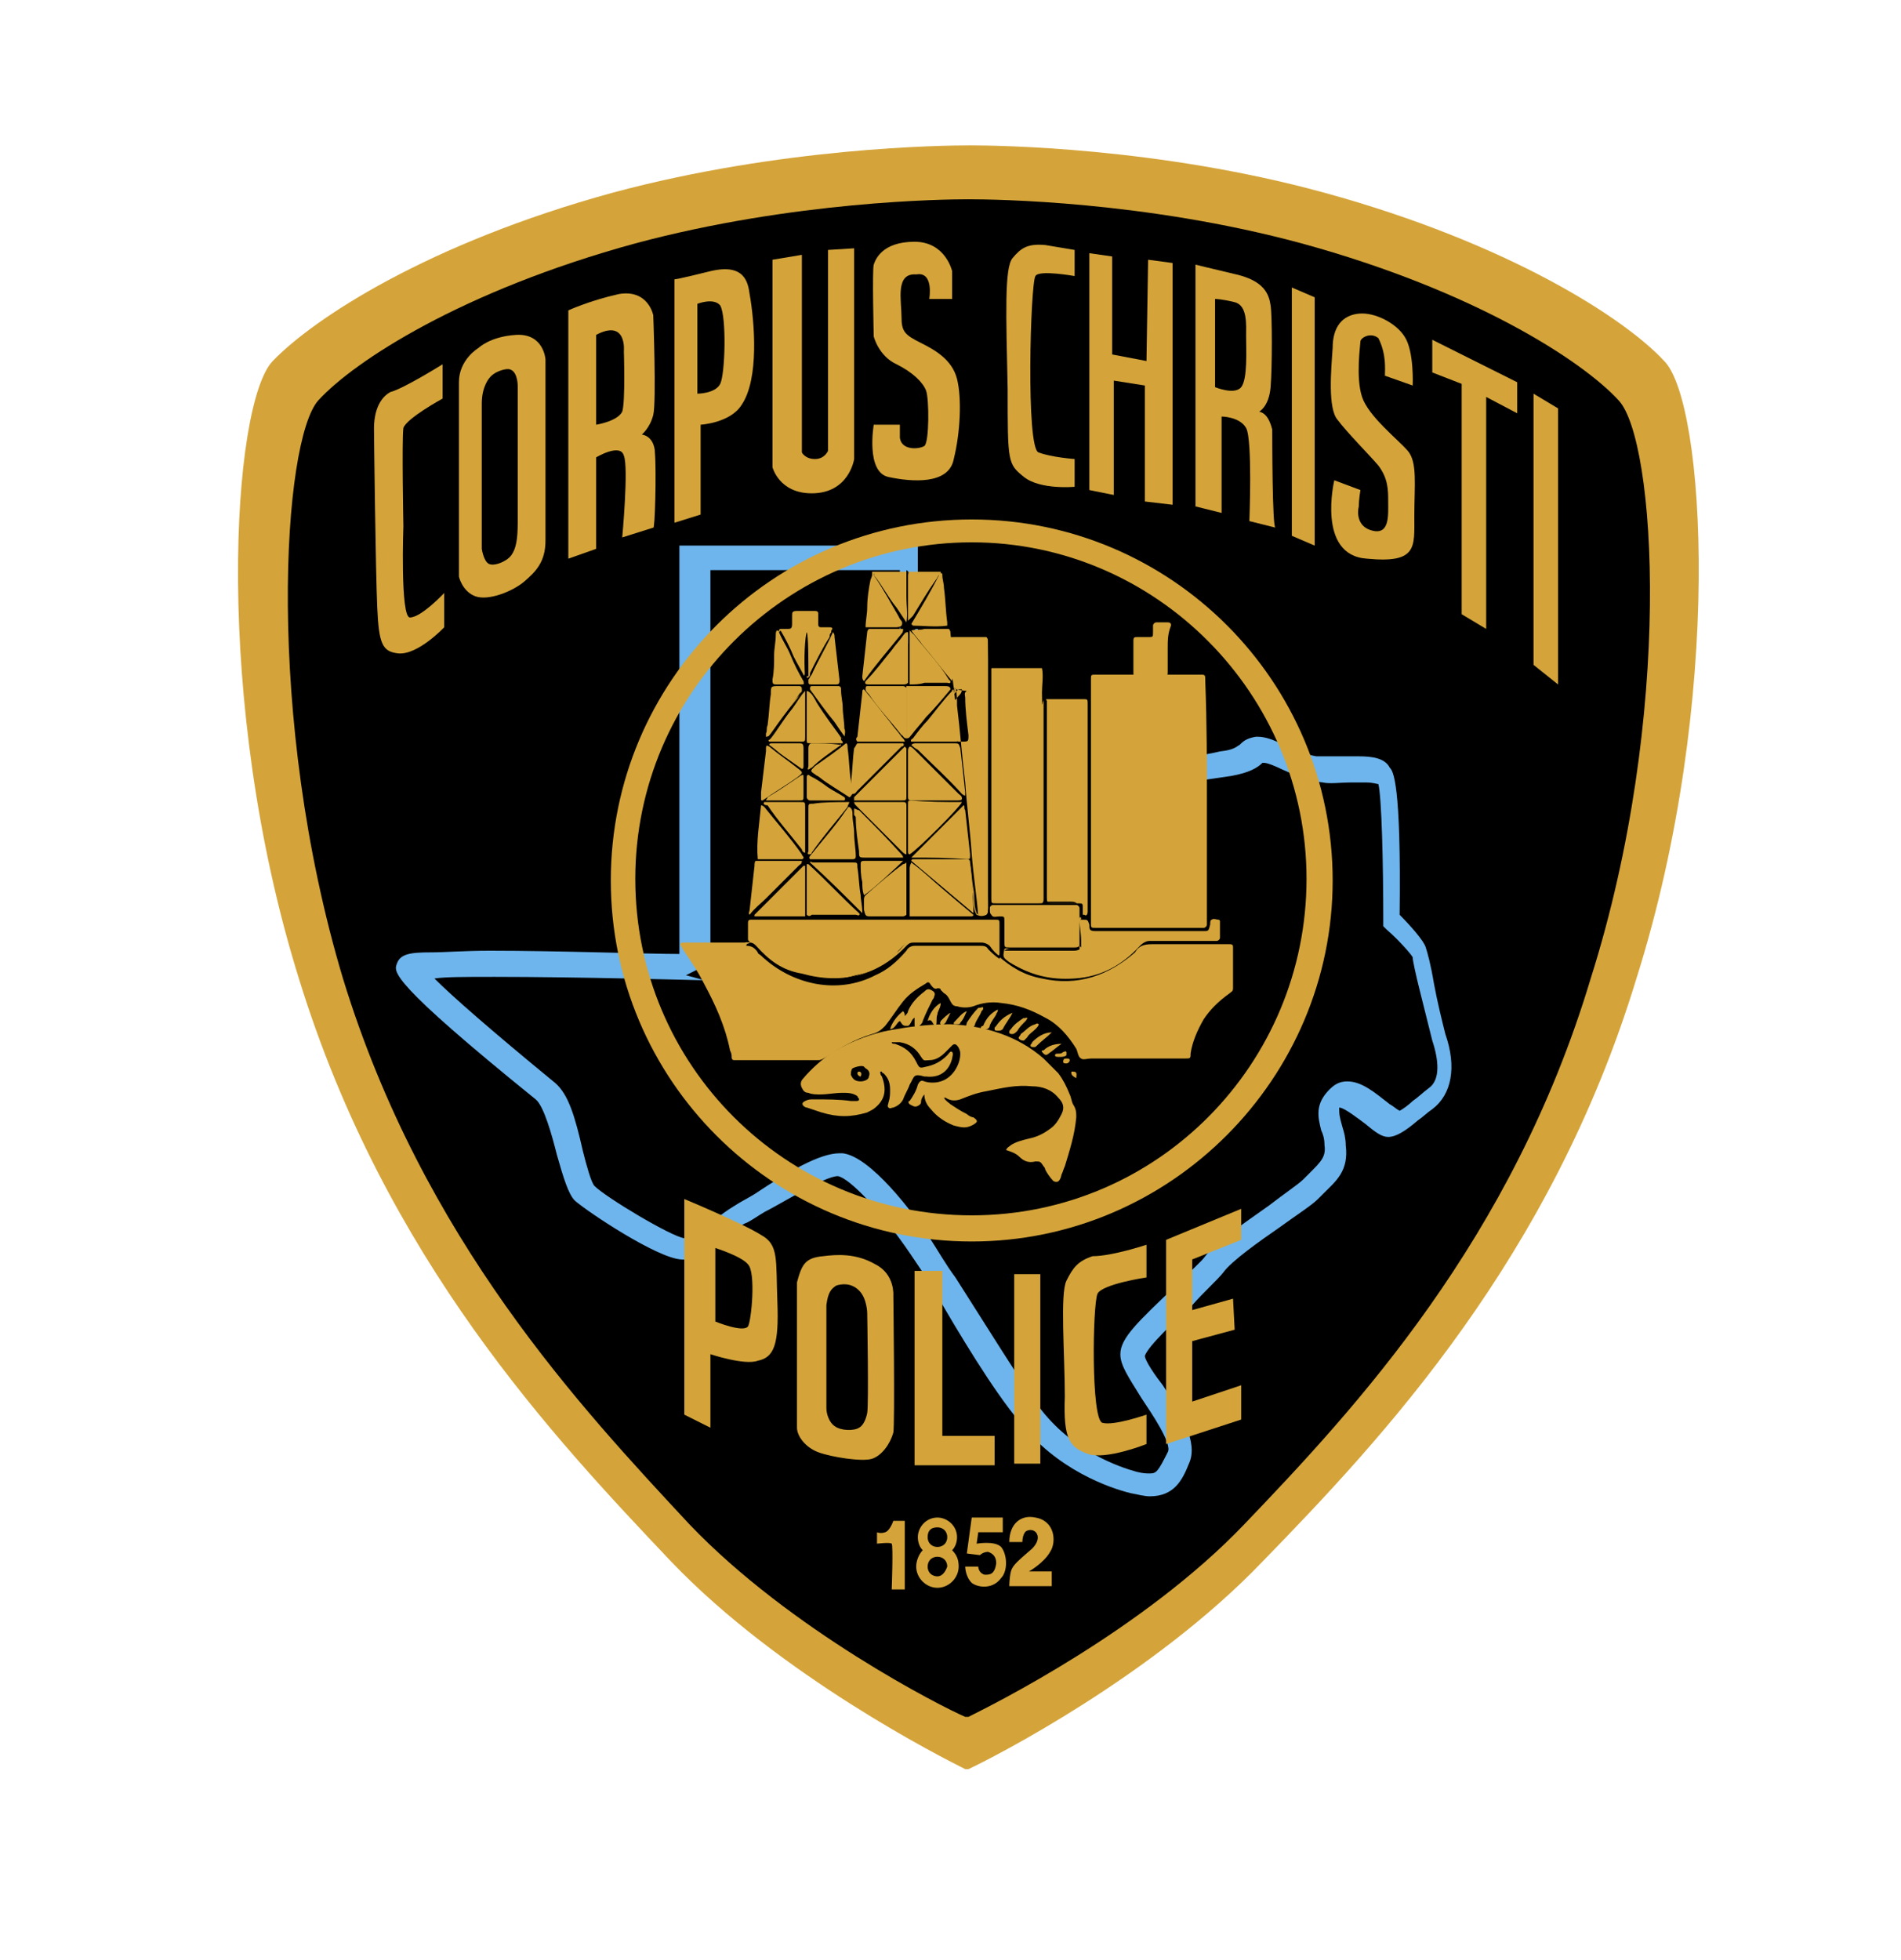 <?xml version="1.0" encoding="utf-8"?>
<!-- Generator: Adobe Illustrator 24.1.1, SVG Export Plug-In . SVG Version: 6.00 Build 0)  -->
<svg version="1.1" id="Layer_1" xmlns="http://www.w3.org/2000/svg" xmlns:xlink="http://www.w3.org/1999/xlink" x="0px" y="0px"
	 viewBox="0 0 116.4 120" height="120" width="116.4" style="enable-background:new 0 0 116.4 120;" xml:space="preserve">
<style type="text/css">
	.st0{fill:#D4A43A;}
	.st1{fill:#6EB5ED;}
	.st2{fill:#211E24;}
</style>
<g>
	<path class="st0" d="M101.9,22.1c-2.4-2.6-9.5-7.2-20.8-10.3C70.9,9,61,8.9,59.4,8.9S47.9,9,37.5,11.8
		c-11.3,3.1-18.3,7.7-20.8,10.3s-3.7,20.8,1.6,37.8C23.6,77.1,33.9,88,41.1,95.6c6.7,7,16.6,12,18,12.7h0.1h0.1
		c1.5-0.7,11.3-5.7,18-12.7C84.7,88,95,77,100.2,59.9C105.6,42.8,104.4,24.6,101.9,22.1z"/>
	<path d="M99.1,24.5c-2.2-2.4-8.8-6.7-19.4-9.6c-9.6-2.6-18.8-2.7-20.4-2.7c-1.5,0-10.7,0.1-20.4,2.7c-10.6,2.9-17.2,7.2-19.4,9.6
		S16.2,43.9,21,59.9c4.9,16,14.6,26.3,21.2,33.4c6.2,6.5,15.5,11.2,16.9,11.8h0.1h0.1c1.4-0.7,10.7-5.3,16.9-11.8
		c6.8-7.1,16.4-17.4,21.2-33.4C102.5,43.8,101.4,26.9,99.1,24.5z"/>
	<path class="st1" d="M70.4,91.6c-0.3,0-0.7-0.1-1.2-0.2C68,91.1,64.7,90,62.4,87c-1.6-1.9-3.7-5.4-5.2-8c-0.6-1-1.1-1.7-1.5-2.3
		C54,74.2,52,72.1,51.3,72l0,0c-0.8,0-3.3,1.6-4.5,2.2c-0.5,0.3-0.9,0.6-1.2,0.7c-0.4,0.2-0.8,0.6-1.2,0.9c-0.9,0.7-1.7,1.4-2.7,1.3
		c-1.5-0.1-5.7-2.9-6.5-3.6c-0.4-0.4-0.7-1.4-1.1-2.8c-0.3-1.2-0.8-3-1.3-3.4c-8.9-7.2-8.7-7.8-8.5-8.3c0.2-0.6,0.8-0.7,2.1-0.7
		c0.9,0,2-0.1,3.6-0.1c4.2,0,9.7,0.2,11.6,0.2V33.4h14.6v12.7c0.8,0.2,2.4,0.6,4.7,0.5c0.7,0,1.3-0.1,1.9-0.1
		c1.7-0.1,3.4-0.1,4.9-0.1c0.7,0,1.3,0,1.8,0c0.6,0,1,0,1.5,0c1.5,0,2.4-0.1,3.7-0.4c0.9-0.1,1-0.3,1.2-0.4c0.2-0.2,0.4-0.4,1-0.5
		h0.1c0.5,0,1,0.2,1.6,0.5c0.7,0.3,1.4,0.6,2,0.7c0.4,0,1,0,1.6,0c0.4,0,0.7,0,1,0c0.8,0,1.6,0.1,1.9,0.7c0.2,0.2,0.7,0.9,0.6,9
		c0.6,0.6,1.5,1.6,1.6,2c0.1,0.3,0.3,1,0.5,2.2c0.2,1.1,0.5,2.3,0.7,3.1c0.7,2,0.4,3.7-0.8,4.6c-0.3,0.2-0.6,0.5-0.9,0.7
		c-0.7,0.6-1.3,1-1.8,1c-0.4,0-0.8-0.3-1.4-0.8c-0.4-0.3-1.3-1-1.6-1C82,68.2,82,68.3,82.2,69c0.1,0.3,0.2,0.7,0.2,1.1
		c0.2,1.6-0.6,2.2-1.4,3c-0.1,0.1-0.2,0.2-0.3,0.3c-0.4,0.4-1.2,0.9-2.3,1.7c-1.3,0.9-3,2.1-3.5,2.8c-0.4,0.5-1.2,1.2-1.9,2
		c-1,0.9-2.7,2.5-2.9,3.1c0,0.3,0.7,1.3,1.1,1.8c1.1,1.7,2.2,3.5,1.6,4.8C72.4,90.6,71.9,91.6,70.4,91.6z M51.4,70.6
		c0.1,0,0.1,0,0.2,0c1.7,0.2,4.3,3.6,5.4,5.3c0.4,0.6,0.9,1.5,1.5,2.3c1.6,2.5,3.7,5.9,5.1,7.9c2,2.7,4.9,3.7,6,4
		c0.4,0.1,0.6,0.1,0.8,0.1c0.4,0,0.5-0.1,1.1-1.3c0.3-0.5-1-2.4-1.6-3.3c-0.8-1.3-1.3-2-1.3-2.7c0-1,1.1-2,3.4-4.2
		c0.8-0.8,1.6-1.5,1.8-1.8c0.6-0.8,2.2-1.9,3.9-3.1c0.9-0.7,1.8-1.3,2.1-1.6c0.1-0.1,0.2-0.2,0.4-0.4c0.7-0.7,1-1,0.9-1.7
		c0-0.4-0.1-0.7-0.2-0.9c-0.2-0.8-0.4-1.6,0.5-2.5c0.3-0.3,0.6-0.5,1.1-0.5c0.9,0,1.7,0.7,2.6,1.4c0.2,0.1,0.4,0.3,0.6,0.4
		c0.2-0.1,0.6-0.4,0.8-0.6c0.3-0.2,0.6-0.5,1-0.8c0.7-0.5,0.6-1.7,0.2-2.9c-0.2-0.8-0.5-2-0.8-3.2c-0.2-0.8-0.4-1.7-0.4-1.9
		c-0.1-0.2-0.9-1.1-1.6-1.7l-0.2-0.2v-0.3c0-3.6-0.1-7.6-0.3-8.4c-0.1,0-0.3-0.1-0.8-0.1c-0.3,0-0.6,0-0.9,0c-0.6,0-1.3,0.1-1.7,0
		c-1-0.1-1.8-0.5-2.5-0.8c-0.4-0.2-0.9-0.4-1.1-0.4l0,0c0,0,0,0-0.1,0c-0.3,0.3-0.8,0.6-1.9,0.8c-1.4,0.2-2.4,0.4-4,0.4
		c-0.5,0-1,0-1.6,0c-0.6,0-1.2,0-1.7,0c-1.5,0-3.1,0.1-4.8,0.1c-0.7,0-1.3,0.1-1.9,0.1c-3.4,0.1-5.6-0.7-5.7-0.8l-0.6,0V34.9H43.5
		V60h-0.8c-0.1,0-7.3-0.2-12.4-0.2c-1.9,0-3,0-3.7,0.1c1.1,1.1,3.5,3.2,7.4,6.4c0.8,0.7,1.2,2,1.7,4.2c0.2,0.8,0.5,1.9,0.7,2.1
		c0.7,0.7,4.7,3.1,5.5,3.2c0.5,0,1.1-0.5,1.7-1c0.5-0.4,0.9-0.7,1.4-1c0.3-0.2,0.7-0.4,1.2-0.7C48.3,71.7,50.2,70.6,51.4,70.6z"/>
	<rect x="53.4" y="39.4" width="4.6" height="8"/>
	<g>
		<path class="st0" d="M27.1,22.3v2.1c0,0-2.2,1.2-2.4,1.8c-0.1,0.7,0,6,0,6s-0.2,5.6,0.4,5.6c0.7,0,2.1-1.5,2.1-1.5v2.1
			c0,0-1.6,1.7-2.8,1.6c-1-0.1-1.2-0.6-1.3-2.8c-0.1-2.2-0.2-10.5-0.2-11c0-0.5,0.1-1.7,1-2.2C24.7,23.8,27.1,22.3,27.1,22.3z"/>
		<path class="st0" d="M31.6,20.5c-1.6,0.1-2.3,0.8-2.3,0.8s-1.2,0.7-1.2,2.1s0,11.9,0,11.9s0.2,0.9,1,1.2c0.8,0.3,2.3-0.3,3-0.9
			c0.7-0.6,1.3-1.2,1.3-2.5c0-1.4,0-11.1,0-11.1S33.3,20.4,31.6,20.5z M31.7,32c0,1-0.1,1.6-0.4,2c-0.3,0.4-1.1,0.7-1.4,0.5
			c-0.3-0.2-0.4-0.9-0.4-0.9s0-7.9,0-8.9c0-1.1,0.5-1.6,0.5-1.6s0.3-0.4,1-0.5s0.7,1,0.7,1S31.7,31,31.7,32z"/>
		<path class="st0" d="M40.1,27.7c0-0.4-0.2-1-0.8-1.1c0,0,0.5-0.4,0.7-1.2c0.2-0.8,0-6.1,0-6.1s-0.3-1.6-2.1-1.3
			c-1.8,0.4-3.1,1-3.1,1v15.2l1.7-0.6v-5.6c0,0,1.5-0.9,1.7-0.1c0.3,0.7-0.1,5-0.1,5l1.9-0.6C40.1,32.5,40.2,28.9,40.1,27.7z
			 M38.1,25.2c-0.3,0.6-1.6,0.8-1.6,0.8v-5.5c1.9-1,1.7,1,1.7,1S38.3,24.6,38.1,25.2z"/>
		<path class="st0" d="M45.9,18c-0.1-0.7-0.3-1.9-2.4-1.4c-2,0.5-2.2,0.5-2.2,0.5v14.9l1.6-0.5V26c0,0,1.8-0.1,2.5-1.2
			C46.5,23.2,46.2,19.7,45.9,18z M44.1,23.5c-0.3,0.6-1.4,0.6-1.4,0.6v-5.5c0,0,1-0.4,1.4,0.1C44.5,19.4,44.4,22.9,44.1,23.5z"/>
		<path class="st0" d="M47.3,15.9v12.7c0,0,0.4,1.6,2.4,1.6c2.3,0,2.6-2.1,2.6-2.1V15.2l-1.6,0.1v12.3c0,0-0.2,0.5-0.8,0.5
			c-0.6,0-0.8-0.4-0.8-0.4V15.6L47.3,15.9z"/>
		<path class="st0" d="M56.9,18.3h1.4v-1.7c0,0-0.4-1.8-2.3-1.8c-2,0-2.4,1.1-2.5,1.4c-0.1,0.3,0,4.4,0,4.4s0.3,1.2,1.4,1.7
			c1,0.5,1.6,1.1,1.8,1.6s0.2,3.2-0.1,3.4c-0.3,0.2-1.4,0.3-1.5-0.5c0-0.8,0-0.8,0-0.8h-1.6c0,0-0.5,2.9,0.9,3.2
			c1.4,0.3,3.7,0.5,4-1.1c0.4-1.6,0.5-3.7,0.2-4.9s-1.4-1.8-2.2-2.2c-1-0.5-1.2-0.7-1.2-1.6c0-1-0.4-2.7,0.9-2.6
			C57.2,16.6,56.9,18.3,56.9,18.3z"/>
		<path class="st0" d="M65.8,15.3v1.6c0,0-2.2-0.4-2.4,0c-0.3,0.4-0.6,10.6,0.2,10.8c0.8,0.3,2.2,0.4,2.2,0.4v1.7
			c0,0-2.1,0.2-3.1-0.6c-1-0.8-1-0.9-1-5.4c-0.1-4.6-0.2-7.4,0.3-8c0.5-0.6,0.9-0.9,2-0.8C65.2,15.2,65.8,15.3,65.8,15.3z"/>
		<polygon class="st0" points="66.7,15.5 66.7,30 68.2,30.3 68.2,23.3 70.1,23.6 70.1,30.7 71.8,30.9 71.8,16.1 70.3,15.9 
			70.2,22.1 68.1,21.7 68.1,15.7 		"/>
		<path class="st0" d="M77.9,26.3c-0.1-0.4-0.3-1-0.8-1.1c0,0,0.6-0.3,0.7-1.5c0.1-1.2,0.1-4.4,0-5c-0.1-0.7-0.4-1.5-2.1-1.9
			c-1.7-0.4-2.5-0.6-2.5-0.6v14.8l1.6,0.4v-5.9c0,0,1.1,0,1.5,0.7s0.2,5.7,0.2,5.7l1.6,0.4C77.9,32.4,77.9,26.7,77.9,26.3z M76,23.7
			c-0.4,0.5-1.6,0-1.6,0v-5.4c0,0,0.4,0,1.2,0.2c0.8,0.2,0.7,1.4,0.7,2.1C76.3,21.4,76.4,23.2,76,23.7z"/>
		<polygon class="st0" points="79.1,17.6 79.1,32.8 80.5,33.4 80.5,18.2 		"/>
		<path class="st0" d="M84.8,23l1.7,0.6c0,0,0.1-2.1-0.5-3c-0.5-0.8-1.8-1.5-2.8-1.4s-1.6,0.8-1.6,2.1c-0.1,1.4-0.3,3.7,0.3,4.4
			c0.6,0.8,1.9,2.1,2.5,2.8C85,29.3,85,30,85,30.7c0,0.8,0.1,2-0.9,1.8s-1-1.1-0.9-1.5c0-0.4,0.1-1,0.1-1l-1.6-0.6
			c0,0-1.1,4.6,2,4.8c3.1,0.3,2.9-0.7,2.9-2.6s0.2-3.3-0.4-4s-2.4-2.1-2.8-3.3c-0.4-1.2-0.1-3.2-0.1-3.4s0.6-0.6,1.1-0.2
			C84.9,21.7,84.8,22.6,84.8,23z"/>
		<polygon class="st0" points="87.7,20.8 87.7,22.8 89.5,23.5 89.5,37.6 91,38.5 91,24.3 92.9,25.3 92.9,23.4 		"/>
		<polygon class="st0" points="93.9,24.1 93.9,40.7 95.4,41.9 95.4,25 		"/>
		<path class="st0" d="M47.6,79.7c-0.1-2.6,0.1-3.5-1-4.1c-1.1-0.7-4.7-2.2-4.7-2.2v13.2l1.6,0.8v-4.5c0,0,2.1,0.7,2.9,0.4
			C47.4,83.1,47.7,82.3,47.6,79.7z M45.8,81.2c-0.3,0.4-2-0.3-2-0.3v-4.5c0,0,1.6,0.5,2,1C46.3,77.9,46,80.9,45.8,81.2z"/>
		<path class="st0" d="M54.7,79.3c0,0,0.1-1.3-1.1-1.9c-1.2-0.7-2.4-0.6-3.2-0.5c-1.1,0.1-1.3,0.5-1.6,1.6c0,0,0,7.4,0,8.9
			c0,0.5,0.5,1.2,1.3,1.5c0.8,0.3,2.7,0.6,3.3,0.4c0.6-0.2,1.1-0.9,1.3-1.6C54.8,87.1,54.7,79.3,54.7,79.3z M53.1,86.5
			c-0.1,0.5-0.3,0.8-0.5,0.9c-0.3,0.2-1.1,0.2-1.5-0.1c-0.3-0.2-0.5-0.7-0.5-1.1c0-1.2,0-6.3,0-6.3c0.1-0.8,0.3-1,0.6-1.2
			c0.3-0.1,0.9-0.2,1.4,0.3s0.5,1.4,0.5,1.4S53.2,86,53.1,86.5z"/>
		<polygon class="st0" points="56,77.8 56,89.7 60.9,89.7 60.9,87.9 57.7,87.9 57.7,77.8 		"/>
		<rect x="62.1" y="78" class="st0" width="1.6" height="11.6"/>
		<path class="st0" d="M70.2,76.2v2c0,0-2.7,0.4-3,1c-0.3,0.7-0.4,7.7,0.3,7.9c0.7,0.2,2.7-0.5,2.7-0.5v1.8c0,0-2.5,1-3.6,0.6
			c-1.1-0.4-1.5-0.9-1.4-3.5c0-2.6-0.3-6.3,0.1-7.1c0.4-0.8,0.7-1.2,1.6-1.5C68.1,76.9,70.2,76.2,70.2,76.2z"/>
		<polygon class="st0" points="71.4,75.9 71.4,88.4 76,86.9 76,84.8 73,85.8 73,82.1 75.6,81.4 75.5,79.5 73,80.2 73,77.1 76,75.9 
			76,74 		"/>
		<path class="st0" d="M54.7,93.1c0,0-0.2,0.6-0.5,0.7c-0.3,0.1-0.5,0-0.5,0v0.7c0,0,0.8-0.1,0.9,0s0,2.8,0,2.8h0.8v-4.2
			C55.4,93.1,54.7,93.1,54.7,93.1z"/>
		<path class="st0" d="M58.3,94.9c0.2-0.2,0.3-0.5,0.3-0.8c0-0.7-0.6-1.2-1.2-1.2c-0.7,0-1.2,0.6-1.2,1.2c0,0.3,0.1,0.6,0.3,0.8
			c-0.2,0.2-0.4,0.6-0.4,1c0,0.7,0.6,1.3,1.3,1.3s1.3-0.6,1.3-1.3C58.7,95.5,58.6,95.2,58.3,94.9z M57.4,96.5
			c-0.3,0-0.6-0.2-0.6-0.6c0-0.3,0.2-0.6,0.6-0.6c0.3,0,0.6,0.2,0.6,0.6C57.9,96.2,57.7,96.5,57.4,96.5z M57.4,94.7
			c-0.3,0-0.6-0.2-0.6-0.6c0-0.4,0.2-0.6,0.6-0.6c0.3,0,0.6,0.2,0.6,0.6C58,94.5,57.7,94.7,57.4,94.7z"/>
		<path class="st0" d="M61.4,93.1v0.7h-1.5l-0.1,0.7c0,0,1.1-0.2,1.5,0.2c0.4,0.5,0.4,1.5,0,1.9c-0.5,0.7-1.4,0.6-1.8,0.3
			c-0.4-0.4-0.4-1-0.4-1h0.8c0,0,0,0.4,0.4,0.5c0.3,0,0.6,0,0.7-0.7c0-0.4-0.2-0.6-0.5-0.7c-0.3,0-0.5,0.2-0.5,0.2l-0.8-0.1l0.3-2.2
			h1.9V93.1z"/>
		<path class="st0" d="M61.8,94.4h0.8c0,0,0-0.6,0.3-0.7c0.5-0.2,1,0.4,0.3,1.1c-0.8,0.7-1.2,1-1.3,1.4c-0.1,0.4-0.1,0.9-0.1,0.9
			h2.6v-0.9H63c0,0,0.9-0.5,1.3-1.2c0.4-0.6,0.3-1.9-0.9-2.1C62.5,92.7,61.8,93.3,61.8,94.4z"/>
	</g>
	<rect x="56.7" y="45.7" width="17" height="3.1"/>
	<polygon points="43.6,59.4 43.1,60 42,59.7 42.8,59.3 	"/>
	<path class="st0" d="M59.5,76c-12.2,0-22.1-9.9-22.1-22.1s9.9-22.1,22.1-22.1s22.1,9.9,22.1,22.1C81.6,66,71.7,76,59.5,76z
		 M59.5,33.2c-11.3,0-20.6,9.2-20.6,20.6s9.2,20.6,20.6,20.6S80,65.1,80,53.8C80,42.5,70.8,33.2,59.5,33.2z"/>
	<g>
		<rect x="53.4" y="35" class="st0" width="4.2" height="3.2"/>
		<path d="M53.5,35.2C53.5,35.1,53.6,35.1,53.5,35.2c0.5,0.6,0.9,1.4,1.4,2c0.2,0.3,0.4,0.6,0.6,0.9c0.1-0.5,0-1,0-1.6
			c0-0.5,0-1,0-1.6c0.2,0.1,0.1,0.2,0.1,0.3c0,0.8,0,1.6,0,2.4c0,0.1,0,0.2,0,0.4c0.1-0.1,0.2-0.2,0.3-0.3c0.5-0.8,0.9-1.5,1.4-2.2
			c0.1-0.1,0.1-0.2,0.2-0.3c0,0,0,0,0.1,0.1c0.1,0.2-0.1,0.3-0.1,0.4c-0.5,0.8-0.9,1.6-1.4,2.2c-0.2,0.3-0.2,0.3,0.2,0.3
			c0.5,0,1,0,1.4,0c0.1,0,0.3,0,0.4,0.1c0,0,0,0.1-0.1,0.1c-0.1,0.1-0.3,0.1-0.4,0.1c-0.5,0-0.9,0-1.4,0c-0.1,0-0.2,0-0.2,0.1
			c0,0.1,0.1,0.1,0.1,0.2c0.7,0.9,1.4,1.7,2,2.5c0.1,0.1,0.2,0.2,0.2,0.3l-0.1,0.1c-0.2,0-0.2-0.1-0.3-0.3c-0.7-0.9-1.4-1.7-2-2.6
			c-0.1,0.1,0,0.2,0,0.3c0,0.8,0,1.6,0,2.3c0,0.1,0,0.3-0.1,0.4c0,0-0.1,0-0.1-0.1c-0.1-0.1-0.1-0.3-0.1-0.4c0-0.7,0-1.5,0-2.1
			c0-0.1,0-0.2,0-0.4c-0.5,0.6-0.9,1.2-1.4,1.6c-0.3,0.3-0.5,0.7-0.8,1c-0.1,0.1-0.1,0.3-0.3,0.2c0,0-0.1,0-0.1-0.1
			c0-0.2,0.1-0.3,0.2-0.4c0.7-0.8,1.3-1.6,1.8-2.4c0.1-0.1,0.2-0.2,0.1-0.3c-0.1,0-0.3,0-0.4,0c-0.4,0-0.9,0-1.3,0
			c-0.1,0-0.3,0-0.4-0.1v-0.1c0.1-0.1,0.3-0.1,0.4-0.1c0.5,0,0.9,0,1.4,0c0.4,0,0.4,0,0.2-0.4c-0.5-0.8-0.9-1.6-1.4-2.3
			C53.6,35.5,53.5,35.3,53.5,35.2z"/>
		<path class="st0" d="M61.1,58.5c0.8,0.7,1.6,1.2,2.7,1.4c2.2,0.5,4.1-0.2,5.7-1.6c0.3-0.5,0.7-0.5,1.2-0.5c1.5,0,2.9,0,4.4,0
			c0.1,0,0.1,0,0.2,0c0.2,0,0.2,0.1,0.2,0.2c0,0.9,0,1.6,0,2.5c0,0.2-0.1,0.2-0.2,0.3c-0.7,0.5-1.2,1-1.6,1.6
			c-0.4,0.7-0.7,1.4-0.8,2.1c0,0.3,0,0.3-0.4,0.3c-1.9,0-3.9,0-5.7,0c-0.2,0-0.5,0.1-0.6,0c-0.2-0.1-0.2-0.4-0.3-0.6
			c-0.5-0.8-1.1-1.5-1.9-1.9c-0.9-0.5-1.7-0.8-2.7-0.9c-0.6-0.1-1.2,0-1.7,0.2c-0.3,0.1-0.7,0.1-1,0c-0.2,0-0.3-0.1-0.4-0.3
			s-0.2-0.4-0.4-0.5c-0.1-0.1-0.1-0.1-0.2-0.2c0-0.1-0.1-0.1-0.2-0.1c-0.2,0.1-0.3-0.1-0.4-0.2c-0.1-0.2-0.2-0.2-0.3-0.1
			c-0.5,0.3-1,0.6-1.4,1.1c-0.4,0.5-0.7,1-1.1,1.5c-0.2,0.2-0.4,0.4-0.8,0.5c-1,0.3-1.9,0.8-2.8,1.4c-0.2,0.1-0.3,0.2-0.5,0.2
			c-1.6,0-3.2,0-4.8,0c-0.1,0-0.2,0-0.3,0s-0.2,0-0.2-0.2c0-0.1,0-0.2-0.1-0.4c-0.3-1.5-0.9-2.8-1.6-4.1c-0.4-0.8-0.9-1.5-1.3-2.1
			c0-0.1-0.1-0.1-0.1-0.2c-0.1-0.1,0-0.2,0.1-0.2c0.1,0,0.2,0,0.3,0c1.2,0,2.3,0,3.5,0c0.4-0.1,0.7,0.2,0.9,0.5c1,1,2.2,1.6,3.6,1.7
			c1.8,0.2,3.4-0.3,4.8-1.6c0.2-0.1,0.3-0.3,0.5-0.5c0.2-0.2,0.4-0.4,0.7-0.4c1.3,0,2.5,0,3.8,0c0.3,0,0.5,0.1,0.7,0.3
			C60.7,58.2,61,58.3,61.1,58.5z"/>
		<path class="st0" d="M73.9,49.1c0,2.4,0,4.9,0,7.3c0,0.1,0,0.1,0,0.2s-0.1,0.2-0.2,0.2s-0.1,0-0.2,0c-2.1,0-4.3,0-6.3,0h-0.1
			c-0.3,0-0.3,0-0.3-0.3c0-0.3,0-0.6,0-0.9c0-4.2,0-8.2,0-12.4c0-0.5,0-1.1,0-1.6c0-0.3,0-0.3,0.3-0.3c2.1,0,4.3,0,6.4,0
			c0.3,0,0.3,0,0.3,0.4C73.9,44.3,73.9,46.7,73.9,49.1L73.9,49.1z"/>
		<path class="st0" d="M57.8,67.2c0.1,0.2,0.3,0.3,0.4,0.4c0.3,0.2,0.6,0.4,1,0.6c0.1,0.1,0.3,0.2,0.4,0.2c0.3,0.2,0.3,0.3-0.1,0.5
			c-0.4,0.2-0.7,0.1-1.1,0c-0.5-0.2-1-0.5-1.4-1c-0.2-0.2-0.4-0.5-0.4-0.9c-0.1,0.1-0.2,0.3-0.2,0.4s0,0.2-0.2,0.3s-0.3,0-0.5-0.1
			c-0.1-0.1-0.1-0.2,0-0.2c0.2-0.3,0.4-0.6,0.5-1c0.1-0.2,0.2-0.3,0.4-0.2c0.3,0.1,0.7,0.1,1,0c0.7-0.2,1.2-1,1.2-1.7
			c0-0.2-0.1-0.4-0.2-0.5c-0.1-0.1-0.2-0.1-0.3,0c-0.1,0.1-0.3,0.3-0.4,0.4c-0.3,0.3-0.6,0.5-1,0.5c-0.3,0-0.3,0.1-0.5-0.2
			c-0.3-0.5-0.7-0.8-1.3-0.9c-0.2,0-0.3,0-0.5,0c0,0.1,0.1,0.1,0.2,0.1c0.6,0.2,1,0.5,1.3,1.1c0.2,0.4,0.2,0.4,0.6,0.3
			c0.5-0.1,0.9-0.3,1.3-0.7c0.1-0.1,0.2-0.3,0.3-0.2c0.1,0.1,0,0.3,0,0.4c-0.2,0.8-0.8,1.2-1.6,1.1c0,0,0,0-0.1,0
			c-0.7-0.2-0.6,0-0.9,0.5c-0.1,0.3-0.3,0.6-0.4,0.9c-0.1,0.2-0.3,0.4-0.6,0.5c-0.1,0-0.2,0.1-0.3,0c-0.1-0.1,0-0.2,0-0.3
			c0.1-0.3,0.1-0.5,0.1-0.8c0-0.4-0.1-0.7-0.4-1c0,0-0.1,0-0.1-0.1c0,0,0,0-0.1,0c0,0.1,0,0.2,0.1,0.3c0.3,0.8,0.2,1.4-0.4,1.9
			c-0.1,0.1-0.3,0.2-0.5,0.3c-1,0.3-1.8,0.3-2.8,0c-0.3-0.1-0.6-0.2-0.9-0.3c-0.1,0-0.2-0.1-0.2-0.1c-0.1-0.1-0.1-0.2,0.1-0.3
			c0.2-0.1,0.3-0.1,0.5-0.1c0.8,0,1.6,0,2.3,0.1c0.1,0,0.2,0,0.3,0c0.1,0,0.2,0,0.2-0.1c0-0.1-0.1-0.1-0.1-0.2
			c-0.3-0.2-0.6-0.2-0.9-0.2c-0.5,0-0.9,0.1-1.4,0.1c-0.2,0-0.5,0-0.7-0.1c-0.2,0-0.3-0.1-0.4-0.3s-0.1-0.4,0.1-0.6
			c0.5-0.6,1.2-1.2,1.8-1.6c1.2-0.7,2.5-1.2,3.9-1.4c1.1-0.2,2.2-0.3,3.3-0.3c2.1,0.1,4.1,0.7,5.7,2.1c0.3,0.3,0.6,0.6,0.9,0.9
			c0.3,0.4,0.5,0.8,0.7,1.3c0.1,0.2,0.1,0.4,0.2,0.6c0.2,0.3,0.2,0.5,0.2,0.8c-0.1,1.1-0.4,2-0.7,3c-0.1,0.2-0.1,0.3-0.2,0.5
			c-0.1,0.5-0.3,0.5-0.5,0.4c-0.2-0.2-0.4-0.5-0.5-0.7c0-0.1-0.1-0.2-0.1-0.2c-0.2-0.3-0.2-0.3-0.5-0.3c-0.4,0.1-0.7,0-1-0.3
			c-0.2-0.2-0.5-0.3-0.8-0.4c0.1-0.2,0.2-0.2,0.3-0.3c0.3-0.2,0.7-0.3,1.1-0.4c0.5-0.1,0.9-0.3,1.3-0.6c0.3-0.2,0.5-0.5,0.7-0.9
			c0.2-0.4,0.1-0.7-0.2-1c-0.4-0.5-1-0.7-1.6-0.7c-1-0.1-1.8,0.1-2.8,0.3c-0.6,0.1-1.1,0.3-1.6,0.5c-0.3,0.1-0.6,0.1-0.9-0.1
			C58.2,67.2,58,67.2,57.8,67.2z"/>
		<path class="st0" d="M60.6,41c0.1-0.1,0.1-0.1,0.2-0.1c1,0,2,0,3,0c0.1,0.5,0,1,0,1.5c0.1,4.1,0,8.2,0.1,12.3c0,0.7,0,0.7-0.7,0.7
			s-1.4,0-2.1,0c-0.6,0-0.6-0.1-0.6-0.6c0-2.3,0-4.7,0-7c0-2.1,0-4.3,0-6.4C60.5,41.3,60.4,41.1,60.6,41z"/>
		<path class="st0" d="M45.9,57.7c0-0.1-0.1-0.1-0.1-0.2c0-0.3,0-0.7,0-1c0-0.2,0.1-0.2,0.2-0.2c0.1,0,0.2,0,0.3,0
			c4.5,0,8.9,0,13.3,0c0.4,0,0.9,0,1.3,0c0.3,0,0.3,0,0.3,0.3c0,0.6,0,1.2,0,1.7c0,0.1,0,0.2-0.1,0.2c-0.3-0.1-0.5-0.4-0.7-0.6
			c-0.1-0.2-0.3-0.2-0.5-0.2c-1.4,0-2.7,0-4.1,0c-0.3,0-0.4,0.1-0.6,0.3c-0.8,0.9-1.7,1.5-2.8,1.7c-2,0.6-3.9,0.2-5.5-1.1
			C46.7,58.4,46.4,58,45.9,57.7z"/>
		<path class="st0" d="M63.9,42.9c0.1-0.1,0.2-0.1,0.3-0.1c0.7,0,1.5,0,2.1,0c0.3,0,0.3,0,0.3,0.3c0,0.1,0,0.3,0,0.4c0,4,0,8,0,11.9
			c0,0.1,0,0.3,0,0.4c0,0.2-0.1,0.3-0.2,0.2c-0.1,0-0.2,0-0.3,0c-0.1-0.1-0.1-0.2-0.1-0.4c0-0.3-0.1-0.4-0.4-0.4c-0.5,0-0.9,0-1.4,0
			c-0.4,0-0.5-0.1-0.5-0.5c0-3.9,0-7.8,0-11.6C63.9,43.2,63.8,43,63.9,42.9z"/>
		<path class="st0" d="M60.4,56c-0.2,0.1-0.4,0.1-0.6,0c-0.2-0.3-0.2-0.7-0.2-1c-0.1-0.8-0.2-1.6-0.2-2.3c-0.1-0.8-0.2-1.6-0.3-2.4
			c-0.1-0.8-0.1-1.6-0.2-2.3c-0.1-1.1-0.2-2-0.3-3.1c-0.1-0.8-0.1-1.5-0.2-2.2c0-0.2,0.1-0.4,0-0.6c-0.1-0.6-0.1-1.3-0.2-1.8
			c0-0.3-0.1-0.7-0.1-1c0-0.3,0-0.3,0.3-0.3c0.7,0,1.4,0,2,0c0.1,0.1,0.1,0.2,0.1,0.3c0.1,3,0,6,0,9c0,2.1,0,4.4,0,6.5
			c0,0.3,0.1,0.6,0,0.9C60.5,55.8,60.5,55.9,60.4,56z"/>
		<path class="st0" d="M66.1,58.1L66.1,58.1c0-0.5,0-1,0-1.5c0-0.1,0-0.2,0.1-0.3h0.1c0.3,0,0.3,0,0.4,0.3c0,0.3,0,0.4,0.4,0.4
			c2.2,0,4.4,0,6.6,0c0.3,0,0.3,0,0.4-0.4c0-0.1,0-0.3,0.1-0.3c0.1-0.1,0.3,0,0.4,0c0.1,0,0.1,0.1,0.1,0.1c0,0.3,0,0.6,0,1
			c0,0.1-0.1,0.2-0.2,0.2c-0.1,0-0.2,0-0.2,0c-1.3,0-2.5,0-3.9,0c-0.2,0-0.4,0.1-0.6,0.3c-1.1,1.2-2.4,1.9-4,2c-1.5,0.1-2.7-0.2-4-1
			c-0.4-0.3-0.4-0.3-0.3-0.8c0.1-0.1,0.2,0,0.4,0c1.3,0,2.6,0,3.9,0C65.9,58.1,66,58.2,66.1,58.1z"/>
		<path d="M58.5,42.1c0.1,0.3,0.1,0.7,0.1,1.1c0.2,1.6,0.3,3.1,0.5,4.7c0.1,1.5,0.3,2.9,0.4,4.4c0.1,1.3,0.3,2.5,0.4,3.8V56
			l-0.1-0.1c-0.2-0.5-0.1-1-0.2-1.5c-0.1-0.5-0.1-1-0.2-1.5c0-0.2-0.1-0.3-0.3-0.3c-1,0-1.9,0-2.9,0c0,0,0,0-0.1,0.1
			c0.5,0.4,0.9,0.8,1.4,1.2c0.7,0.6,1.4,1.1,1.9,1.6c0.1,0.1,0.2,0.1,0.2,0.3L59.5,56c-0.2,0-0.2-0.1-0.3-0.2
			C58.1,55,56.9,54,55.9,53h-0.1c-0.1,0.1-0.1,0.2-0.1,0.3c0,0.8,0,1.6,0,2.3c0,0.1,0,0.3-0.1,0.4c0,0-0.1,0-0.1-0.1
			c-0.1-0.1-0.1-0.3-0.1-0.4c0-0.8,0-1.5,0-2.2c0-0.1,0-0.3,0-0.4c-0.2,0-0.2,0.1-0.3,0.2c-0.7,0.5-1.3,1.1-1.9,1.6
			C53,54.9,52.9,55,53,55.2c0,0.1,0.1,0.3-0.1,0.4c0,0,0,0.1-0.1,0.1c-0.1,0.2-0.3,0.3-0.5,0.3c-0.9,0-1.7,0-2.5,0
			c-0.1,0-0.3,0.1-0.3-0.1c0.1-0.1,0.3-0.1,0.4-0.1c0.7,0,1.5,0,2.1,0c0.1,0,0.3,0,0.4-0.1c-1-1-1.9-1.9-2.8-2.8
			c-0.1,0.3-0.1,0.5-0.1,0.6c0,0.7,0,1.5,0,2.1c0,0.1,0,0.3-0.1,0.4h-0.1c-0.1-0.1-0.1-0.3-0.1-0.5c0-0.7,0-1.5,0-2.1
			c0-0.1,0-0.3-0.1-0.4c-1,1-1.9,1.9-2.8,2.8c0.1,0.1,0.3,0.1,0.4,0.1c0.8,0,1.5,0,2.2,0c0.1,0,0.3,0,0.4,0.1c0,0.1-0.1,0.1-0.2,0.1
			c-1,0-1.8,0-2.8,0c-0.2,0-0.3-0.1-0.3-0.2c0-0.2,0.1-0.2,0.2-0.3c0.9-0.9,1.7-1.7,2.6-2.6c0.1-0.1,0.2-0.2,0.3-0.3l0,0l0,0
			c-0.1,0.1-0.2,0-0.3,0c-0.7,0-1.4,0-2,0c-0.1,0-0.3,0-0.4-0.1c0,0,0-0.1-0.1-0.1c0.1-0.1,0.3-0.1,0.4-0.1c0.7,0,1.4,0,2,0
			c0.1,0,0.2,0,0.3-0.1c0-0.1-0.1-0.2-0.1-0.2c-0.8-1-1.6-1.8-2.2-2.8c0.1-0.1,0.1-0.1,0.2-0.2c0.8,0.9,1.5,1.8,2.1,2.7
			c0.1,0.1,0.1,0.2,0.3,0.3c0.1-0.1,0.1-0.1,0.1-0.2c0-0.8,0-1.5,0-2.2c0-0.4,0-0.4-0.4-0.4c-0.6,0-1.1,0-1.6,0
			c-0.1,0-0.3,0-0.4-0.1c0.1-0.1,0.2,0,0.3-0.1c0.1-0.1,0.3-0.1,0.4-0.1c0.5,0,0.9,0,1.4,0c0.4,0,0.4,0,0.4-0.4c0-0.2,0-0.3,0-0.5
			c0-0.1,0.1-0.3-0.1-0.4c-0.1-0.1-0.2,0.1-0.3,0.1c-0.5,0.3-1,0.6-1.5,0.9c-0.2,0.1-0.4,0.2-0.5,0.3c-0.1,0-0.1-0.1-0.2-0.1
			c0-0.2,0.1-0.2,0.2-0.2c0.6-0.4,1.3-0.8,1.8-1.2c0.3-0.2,0.3-0.2,0-0.4c-0.4-0.3-0.9-0.6-1.3-1c-0.1-0.1-0.3-0.2-0.4-0.4v-0.1
			c0.2,0,0.3,0.1,0.4,0.1c0.5,0.3,0.9,0.7,1.4,1c0.1,0.1,0.2,0.2,0.3,0.1c0.1-0.1,0.1-0.2,0.1-0.3c0-0.2,0-0.5,0-0.7
			c0-0.2-0.1-0.3-0.3-0.3c-0.6,0-1.2,0-1.7,0c-0.1,0-0.1-0.1-0.1-0.2c0.1-0.1,0.3-0.1,0.4-0.1c0.4,0,0.8,0,1.3,0
			c0.4,0,0.5,0,0.5-0.5c0-0.7,0-1.4,0-2.1c0-0.2,0-0.3,0.1-0.5c0.1,0,0.1,0,0.2-0.1c0.1,0.1,0.1,0.3,0.1,0.5c0,0.7,0,1.5,0,2.1
			c0,0.5,0,0.5,0.5,0.5c0.4,0,0.8,0,1.2,0c0.1,0,0.3,0,0.4,0.1c0,0.1,0,0.2,0.1,0.2c0,0.1-0.1,0.2-0.2,0.2c-0.5,0.4-1,0.7-1.5,1.1
			c-0.4,0.3-0.4,0.3,0,0.6c0.6,0.4,1.2,0.7,1.7,1.1c0.1,0.1,0.2,0.1,0.2,0.2c-0.1,0-0.1,0.1-0.2,0.1c-0.6-0.4-1.3-0.8-1.8-1.2
			c-0.1-0.1-0.2-0.2-0.4-0.2c-0.3,0.4-0.3,0.5-0.3,0.7s0,0.3,0,0.5c0,0.3,0.1,0.4,0.4,0.4c0.5,0,1,0,1.4,0c0.1,0,0.3,0,0.4,0.1
			c0.1,0.1,0.2,0,0.3,0.1c-0.1,0.1-0.3,0.1-0.4,0.1c-0.6,0-1.2,0-1.7,0c-0.2,0-0.3,0.1-0.3,0.3c0,0.9,0,1.6,0,2.5
			c0.1,0,0.2-0.1,0.2-0.2c0.7-0.9,1.4-1.6,2-2.5c0.1-0.1,0.1-0.1,0.2-0.2c0.1,0.1,0.2,0.1,0.2,0.2c-0.8,1-1.5,1.8-2.2,2.8
			c-0.1,0.1-0.2,0.2-0.1,0.3c0.1,0.1,0.2,0.1,0.3,0.1c0.6,0,1.3,0,1.8,0c0.4,0,0.4,0,0.4-0.4c0-0.6-0.1-1.2-0.2-1.7
			c0-0.1-0.1-0.3,0.1-0.4c0,0,0,0,0.1,0c0.2,0.1,0.1,0.2,0.2,0.4c0.1,0.7,0.1,1.3,0.2,1.9c0,0.2,0,0.3,0.2,0.3c0.8,0,1.5,0,2.2,0
			c-0.9-1-1.8-1.9-2.8-2.9c0-0.1,0.1-0.1,0.1-0.2c0.2,0,0.3,0.1,0.4,0.3c0.8,0.8,1.6,1.6,2.3,2.3c0.1,0.1,0.2,0.2,0.3,0.2
			c0.1-0.1,0.1-0.2,0.1-0.3c0-0.8,0-1.6,0-2.2c0-0.4,0-0.4-0.4-0.4c-0.8,0-1.6,0-2.2,0c-0.1,0-0.3,0-0.4-0.1c0-0.1,0-0.1,0.1-0.2
			c0.1-0.1,0.3-0.1,0.5-0.1c0.8,0,1.5,0,2.2,0c0.4,0,0.4,0,0.4-0.4c0-0.9,0-1.6,0-2.5c-0.2,0-0.2,0.1-0.3,0.2
			c-0.8,0.8-1.6,1.6-2.4,2.4c-0.1,0.1-0.2,0.3-0.4,0.3c0-0.1-0.1-0.1-0.1-0.2c0.6-0.7,1.3-1.3,1.9-1.9c0.3-0.3,0.6-0.6,0.9-0.9
			c0.1-0.1,0.1-0.1,0.1-0.2c0-0.1-0.1-0.1-0.2-0.1c-0.7,0-1.4,0-1.9,0c-0.1,0-0.3,0-0.4-0.1v-0.1c0.1-0.1,0.3-0.1,0.4-0.1
			c0.7,0,1.4,0,1.9,0c0.1,0,0.2,0.1,0.3-0.1c0-0.1-0.1-0.2-0.1-0.2c-0.7-0.9-1.4-1.6-1.9-2.5c-0.1-0.1-0.2-0.2-0.2-0.4
			c0,0,0,0,0.1-0.1c0.2,0,0.3,0.2,0.4,0.3c0.6,0.8,1.2,1.5,1.7,2.2c0.1,0.1,0.1,0.2,0.3,0.3c0.1-0.1,0.1-0.2,0.1-0.3
			c0-0.8,0-1.5,0-2.2c0-0.1,0-0.3,0.1-0.4h0.1c0.1,0.1,0.1,0.3,0.1,0.5c0,0.9,0,1.6,0,2.5c0.6-0.7,1.1-1.4,1.6-2
			c0.2-0.2,0.3-0.4,0.5-0.6c0.1-0.1,0.1-0.2,0.3-0.2h0.1c0,0.2-0.1,0.3-0.2,0.4c-0.7,0.8-1.3,1.6-1.9,2.4c-0.1,0.1-0.2,0.2-0.1,0.3
			c0,0.1,0.2,0.1,0.3,0.1c0.7,0,1.3,0,1.9,0c0.4,0,0.4,0,0.4-0.4c-0.1-0.8-0.2-1.6-0.2-2.3c0-0.1-0.1-0.3,0.1-0.4
			C58.4,42.2,58.5,42.2,58.5,42.1z"/>
		<path class="st0" d="M66.1,57.9C66,58,65.9,58,65.8,58c-1.4,0-2.6,0-4,0c-0.3,0-0.3,0-0.3-0.4s0-0.8,0-1.2c0-0.3,0-0.3-0.3-0.3
			c-0.2,0-0.4,0.1-0.5-0.1c-0.1-0.1-0.1-0.2-0.1-0.4c0-0.2,0.1-0.3,0.3-0.3s0.4,0,0.6,0c1.4,0,2.8,0,4.2,0c0.5,0,0.5,0,0.5,0.5
			c0,0.1-0.1,0.3,0,0.4C66.1,56.8,66.2,57.4,66.1,57.9z"/>
		<path class="st0" d="M47.7,38.7c0-0.1,0-0.2,0.1-0.2c0.1,0,0.3,0,0.4,0c0.2,0,0.3,0,0.3-0.3c0-0.2,0-0.4,0-0.5
			c0-0.2,0-0.3,0.3-0.3c0.4,0,0.7,0,1.1,0c0.2,0,0.2,0.1,0.2,0.2c0,0.2,0,0.4,0,0.6c0,0.2,0.1,0.2,0.2,0.2c0.2,0,0.3,0,0.5,0
			c0.2,0,0.2,0.1,0.1,0.2c0,0.1,0,0.3-0.1,0.4c-0.4,0.8-0.8,1.5-1.1,2.2c-0.1,0.1-0.1,0.3-0.3,0.3c0,0,0,0,0-0.1
			c-0.1-0.2-0.1-0.4-0.1-0.6c0-0.6,0-1.1,0-1.6c0,0.7,0,1.3,0,1.9c0,0.1,0,0.2-0.1,0.3c0,0,0,0.1-0.1,0.1c-0.1,0-0.2-0.1-0.2-0.2
			c-0.4-0.8-0.8-1.6-1.2-2.3C47.8,38.9,47.7,38.8,47.7,38.7z"/>
		<path class="st0" d="M55.7,56.1c0-0.4,0-0.7,0-1.1c0-0.6,0-1.3,0-1.8c0-0.1,0-0.2,0.1-0.4c0.7,0.5,1.3,1.1,1.9,1.6
			c0.7,0.6,1.3,1.1,1.9,1.6c0,0.1-0.1,0.1-0.2,0.1C58.1,56.1,56.9,56.1,55.7,56.1L55.7,56.1z"/>
		<path class="st0" d="M71.5,39.7c0,0.5,0,1,0,1.4c0,0.2,0,0.3-0.2,0.3c-0.6,0-1.2,0-1.7,0c-0.2,0-0.2,0-0.2-0.2c0-0.7,0-1.4,0-2
			c0-0.2,0.1-0.2,0.2-0.2c0.2,0,0.4,0,0.7,0c0.3,0,0.3,0,0.3-0.3c0-0.1,0-0.3,0-0.4s0.1-0.2,0.2-0.2c0.2,0,0.4,0,0.7,0
			c0.2,0,0.2,0.1,0.2,0.2C71.5,38.8,71.5,39.2,71.5,39.7z"/>
		<path class="st0" d="M59.6,55.9c-1.3-1.1-2.5-2.1-3.8-3.2c0-0.1,0.1-0.1,0.2-0.1c1.1,0,2,0,3.1,0c0.2,0,0.3,0,0.3,0.2
			C59.5,53.8,59.6,54.9,59.6,55.9C59.7,55.8,59.7,55.8,59.6,55.9C59.7,55.9,59.7,55.9,59.6,55.9z"/>
		<path class="st0" d="M52.9,55.7c0-0.2,0-0.4,0-0.6c0-0.1,0-0.2,0.1-0.3c0.8-0.7,1.6-1.4,2.3-1.9c0,0,0.1,0,0.2-0.1
			c0,1.1,0,2.1,0,3.2c-0.1,0.1-0.2,0.1-0.3,0.1c-0.6,0-1.3,0-1.8,0C53,56.1,53,56.1,52.9,55.7z"/>
		<path class="st0" d="M52.3,48.8c1.1-1.1,2-2,3.1-3.1c0.1,0.1,0.1,0.1,0.1,0.2c0,1,0,1.8,0,2.8c0,0.3,0,0.3-0.3,0.3
			c-0.9,0-1.6,0-2.5,0c-0.1,0-0.3,0-0.4,0C52.3,48.9,52.3,48.9,52.3,48.8z"/>
		<path class="st0" d="M52.3,49.1c1,0,1.9,0,3,0c0.1,0,0.2,0,0.2,0.2c0,1,0,2,0,3l0,0c-0.1,0-0.2-0.1-0.3-0.2
			c-0.9-0.9-1.7-1.7-2.6-2.6c-0.1-0.1-0.1-0.1-0.2-0.2C52.4,49.3,52.3,49.2,52.3,49.1z"/>
		<path class="st0" d="M49.3,56.1c-0.1,0-0.2,0-0.2,0c-1,0-1.8,0-2.8,0c-0.1,0-0.1,0-0.1,0c0-0.1,0-0.1,0-0.1c1-1,2-2,3-3h0.1
			C49.3,54,49.3,55,49.3,56.1C49.3,56,49.3,56.1,49.3,56.1z"/>
		<path class="st0" d="M49.4,56c0-1.1,0-2,0-3.1h0.1l0,0c1.1,1,2,2,3.1,3c0,0,0.1,0.1,0,0.1c0,0.1-0.1,0-0.2,0c-0.9,0-1.8,0-2.7,0
			C49.6,56.1,49.5,56.1,49.4,56C49.4,56.1,49.4,56,49.4,56z"/>
		<path class="st0" d="M46.3,52.7c1,0,1.8,0,2.8,0c0,0.2-0.1,0.2-0.2,0.3c-0.7,0.7-1.4,1.4-2,2c-0.3,0.3-0.7,0.6-1,1
			c-0.1-0.1,0-0.2,0-0.3c0.1-0.9,0.2-1.8,0.3-2.7C46.2,52.9,46.2,52.7,46.3,52.7z"/>
		<path class="st0" d="M52.9,42.2c0.6,0.7,1.1,1.4,1.6,2c0.2,0.3,0.5,0.6,0.7,0.9c0.1,0.1,0.2,0.2,0.2,0.3c-1,0-1.9,0-2.9,0
			c-0.1-0.1-0.1-0.2,0-0.3c0.1-0.9,0.2-1.8,0.3-2.7C52.8,42.3,52.8,42.2,52.9,42.2C52.8,42.2,52.9,42.2,52.9,42.2z"/>
		<path class="st0" d="M52.5,45.5c1,0,1.8,0,2.8,0c0.1,0.1,0,0.2-0.1,0.2c-0.9,0.9-1.8,1.8-2.7,2.7c-0.1,0.1-0.1,0.2-0.3,0.2
			c-0.1-0.2-0.1-0.4-0.1-0.6c0.1-0.8,0.1-1.5,0.2-2.2C52.4,45.7,52.4,45.6,52.5,45.5z"/>
		<path class="st0" d="M58.4,42.2c0.1,0.6,0.1,1.2,0.2,1.7c0,0.4,0.1,0.8,0.1,1.2c0,0.3,0,0.3-0.3,0.3c-0.8,0-1.6,0-2.3,0
			c-0.1,0-0.2,0-0.3,0c-0.1-0.1,0.1-0.2,0.1-0.2c0.3-0.4,0.6-0.8,0.9-1.1c0.5-0.6,1-1.3,1.5-1.8C58.3,42.2,58.4,42.2,58.4,42.2z"/>
		<path class="st0" d="M46.6,49.3c0.1,0,0.2,0.1,0.2,0.1c0.8,1,1.6,1.9,2.3,2.9c0,0.1,0.1,0.1,0.1,0.2s-0.1,0.1-0.1,0.1
			c-0.9,0-1.6,0-2.5,0c-0.1,0-0.2,0-0.2,0C46.3,51.5,46.5,50.4,46.6,49.3z"/>
		<path class="st0" d="M52.2,49.9c0,0.4,0.1,0.7,0.1,1.1c0,0.5,0.1,1,0.1,1.4c0,0.1,0,0.2-0.2,0.2c-0.9,0-1.7,0-2.6,0
			c-0.1-0.1,0-0.2,0-0.2c0.8-1,1.6-1.9,2.2-2.8c0.1-0.1,0.1-0.2,0.2-0.2C52.2,49.5,52.2,49.7,52.2,49.9z"/>
		<path d="M66.1,56.3c0-0.2,0-0.5,0-0.7c0-0.1-0.1-0.2-0.2-0.2c-0.1,0-0.1,0-0.2,0c-1.6,0-3.1,0-4.7,0c-0.1,0-0.1,0-0.2,0
			s-0.2,0.1-0.2,0.2s0,0.3,0,0.4h-0.1c0-0.4,0-0.9,0-1.3c0-4.7,0-9.2,0-13.9c0-0.7,0-1.3,0-1.9c0.1,0.1,0.1,0.2,0.1,0.3
			c0,0.5,0,0.9,0,1.4c0,0.1,0,0.2,0.1,0.3c0,0.1,0,0.3,0,0.4c0,4.5,0,9,0,13.5c0,0.1,0,0.1,0,0.2c0,0.3,0,0.3,0.3,0.3
			c0.9,0,1.7,0,2.6,0c0.3,0,0.3,0,0.3-0.3c0-0.1,0-0.3,0-0.4c0-4.5,0-8.8,0-13.3c0-0.2,0-0.3,0-0.5C64,40.9,64,41,64,41.1
			c0,0.5,0,1,0,1.5c0,0.1,0,0.2,0.1,0.3c0,0.2,0,0.3,0,0.5c0,3.8,0,7.6,0,11.4c0,0.5,0,0.5,0.4,0.5c0.5,0,1,0,1.5,0
			c0.3,0,0.3,0,0.3,0.3c0,0.2,0,0.3,0,0.5C66.1,56.1,66.1,56.2,66.1,56.3L66.1,56.3z"/>
		<path class="st0" d="M55.5,42.1c0,1.1,0,2,0,3.1c-0.2,0-0.2-0.2-0.3-0.2c-0.7-0.9-1.4-1.6-2-2.5c-0.1-0.1-0.2-0.2-0.2-0.3
			c0-0.1,0-0.2,0.1-0.2c0.1,0,0.1,0,0.2,0c0.7,0,1.4,0,2,0C55.3,42,55.4,42,55.5,42.1z"/>
		<path class="st0" d="M58.2,42.2c-0.5,0.6-1,1.2-1.5,1.7c-0.3,0.4-0.6,0.7-0.9,1.1c-0.1,0.1-0.1,0.2-0.3,0.2c0-1.1,0-2.1,0-3.2
			c0.1,0,0.2,0,0.2,0c0.7,0,1.4,0,2.1,0C58,42,58.2,42,58.2,42.2z"/>
		<path class="st0" d="M52.3,49.5c0.1,0,0.2,0.1,0.3,0.1c0.9,0.9,1.7,1.7,2.6,2.7c0,0,0.1,0.1,0.1,0.2c-0.1,0-0.2,0-0.3,0
			c-0.7,0-1.4,0-2,0c-0.4,0-0.4,0-0.4-0.4c-0.1-0.7-0.2-1.4-0.2-2c0-0.1,0-0.1-0.1-0.2C52.3,49.8,52.3,49.6,52.3,49.5z"/>
		<path class="st0" d="M53,41.7c0.6-0.6,1.1-1.3,1.6-1.9c0.2-0.3,0.5-0.6,0.7-0.9c0.1-0.1,0.1-0.2,0.3-0.2c0,1.1,0,2,0,3.1
			c-0.1,0.1-0.2,0.1-0.3,0.1c-0.7,0-1.4,0-2.1,0C53.1,41.9,52.9,41.9,53,41.7z"/>
		<path class="st0" d="M55.7,41.9c0-0.5,0-1,0-1.4c0-0.5,0-1,0-1.5c0-0.1,0-0.2,0-0.4c0.1,0.1,0.2,0.2,0.3,0.3
			c0.7,0.9,1.5,1.7,2.1,2.7l0.1,0.1c0,0.2-0.1,0.1-0.2,0.1c-0.5,0-1,0-1.4,0C56.3,41.9,56,41.9,55.7,41.9z"/>
		<path class="st0" d="M47.1,45.7c0.6,0.5,1.2,0.9,1.7,1.3c0.4,0.3,0.4,0.3,0,0.6c-0.7,0.5-1.4,0.9-2.1,1.4c-0.1,0-0.1,0-0.1-0.1
			c0-0.1,0-0.3,0-0.4c0.1-0.9,0.2-1.6,0.3-2.5C46.9,45.6,46.9,45.6,47.1,45.7z"/>
		<path class="st0" d="M52,48.8c-0.6-0.4-1.3-0.8-1.8-1.2c-0.1-0.1-0.2-0.1-0.3-0.2c-0.3-0.2-0.3-0.2,0-0.5c0.7-0.5,1.3-0.9,1.9-1.4
			c0.1,0,0.1,0.2,0.1,0.3c0.1,0.7,0.1,1.4,0.2,2c0,0.3,0.1,0.5,0.1,0.8C52.1,48.7,52.1,48.8,52,48.8z"/>
		<path class="st0" d="M53.2,38.5c0.7,0,1.5,0,2.1,0c0,0.1,0,0.2-0.1,0.3c-0.8,1-1.6,1.9-2.3,2.9c-0.1-0.1-0.1-0.2-0.1-0.3
			c0.1-0.9,0.2-1.8,0.3-2.7C53.1,38.6,53.2,38.5,53.2,38.5z"/>
		<path class="st0" d="M58.3,41.7c-0.6-0.7-1.2-1.5-1.8-2.2c-0.2-0.3-0.5-0.6-0.7-0.9c0.3-0.1,0.5,0,0.8-0.1c0.2,0,0.5,0,0.7,0
			c0.3,0,0.5,0,0.8,0c0.1,0.1,0.1,0.2,0.1,0.3c0.1,0.9,0.2,1.8,0.3,2.7C58.3,41.5,58.3,41.6,58.3,41.7z"/>
		<path class="st0" d="M49.3,42.3c0,0.9,0,1.7,0,2.6c0,0.1,0,0.2,0,0.2c0,0.3,0,0.3-0.3,0.3c-0.7,0-1.3,0-1.9,0
			c-0.1-0.1,0-0.1,0-0.2c0.1-0.4,0.4-0.7,0.6-1c0.4-0.6,0.8-1.2,1.3-1.7C49,42.4,49.1,42.2,49.3,42.3C49.3,42.2,49.3,42.2,49.3,42.3
			z"/>
		<path class="st0" d="M53.5,35.2c0.6,0.9,1.1,1.8,1.6,2.7c0.1,0.1,0.2,0.2,0.1,0.4c-0.1,0.1-0.3,0.1-0.4,0.1c-0.6,0-1.2,0-1.8,0
			c0-0.4,0.1-0.8,0.1-1.2c0-0.6,0.1-1.2,0.2-1.7C53.4,35.3,53.4,35.1,53.5,35.2z"/>
		<path class="st0" d="M58,38.3c-0.7,0.1-1.5,0-2.1,0c0,0,0,0-0.1-0.1c0.6-1,1.2-2,1.7-3c0.1-0.1,0.2-0.2,0.2,0
			c0,0.3,0.1,0.5,0.1,0.8c0.1,0.7,0.1,1.4,0.2,2.1C58,38.2,58,38.2,58,38.3z"/>
		<path class="st0" d="M51.6,45.5c-0.7,0-1.3,0-1.9,0c-0.3,0-0.3,0-0.3-0.2c0-1,0-1.9,0-3l0,0c0.1,0,0.2,0.1,0.3,0.2
			c0.6,0.9,1.2,1.6,1.7,2.5c0.1,0.1,0.1,0.2,0.1,0.3C51.6,45.4,51.6,45.4,51.6,45.5z"/>
		<path class="st0" d="M46.9,45.1c0-0.1,0-0.2,0-0.2c0.1-0.2,0-0.3,0.1-0.5c0.1-0.7,0.1-1.3,0.2-1.9c0-0.5,0-0.5,0.5-0.5
			c0.4,0,0.8,0,1.2,0c0.1,0,0.2,0,0.2,0.2c0,0.1,0,0.2-0.1,0.2c-0.6,0.9-1.3,1.7-1.8,2.6C47.1,45.1,47.1,45.3,46.9,45.1z"/>
		<path class="st0" d="M49.6,42.2c0-0.1,0-0.2,0.1-0.2c0.5,0,1.1,0,1.6,0c0.2,0,0.2,0.1,0.2,0.3c0,0.3,0.1,0.7,0.1,1
			c0,0.4,0.1,0.9,0.1,1.3c0.1,0.2,0,0.4,0,0.6c-0.1,0.1-0.2,0-0.2-0.1C50.8,44.1,50.1,43.2,49.6,42.2C49.6,42.2,49.6,42.2,49.6,42.2
			z"/>
		<path class="st0" d="M49.2,41.7c0,0.1,0.1,0.2-0.1,0.2c-0.5,0-1.1,0-1.6,0c-0.2,0-0.2-0.1-0.2-0.3c0.1-0.5,0.1-1,0.1-1.5
			c0-0.4,0.1-0.8,0.1-1.2c0-0.1,0-0.3,0.1-0.3c0.1,0,0.2,0.2,0.2,0.3c0.4,0.8,0.8,1.6,1.2,2.3C49.1,41.4,49.1,41.5,49.2,41.7z"/>
		<path class="st0" d="M51,38.7c0.1,0.1,0.1,0.2,0.1,0.3c0.1,0.9,0.2,1.7,0.3,2.6c0,0.2,0,0.3-0.2,0.3c-0.5,0-1,0-1.5,0
			c-0.2,0-0.2,0-0.2-0.3c0.1-0.3,0.2-0.5,0.4-0.8c0.3-0.6,0.6-1.2,0.9-1.8C50.8,38.9,50.9,38.8,51,38.7z"/>
		<path class="st0" d="M56,62.3c-0.2,0.1-0.2,0.4-0.4,0.5c-0.3,0-0.3,0-0.5-0.3c-0.2,0.1-0.3,0.5-0.6,0.5c0.1-0.4,0.5-0.9,0.8-1.1
			c0.1,0.1,0.1,0.2,0.1,0.3c0.1-0.1,0.2-0.2,0.2-0.3c0.2-0.5,0.6-0.9,1-1.2c0.1-0.1,0.2-0.2,0.4-0.1c0.2,0.1,0.3,0.2,0.2,0.4
			c0,0.1-0.1,0.2-0.1,0.2c-0.2,0.4-0.4,0.8-0.6,1.3c0,0.1-0.1,0.2-0.2,0.3c-0.1,0.1-0.1,0.1-0.2,0.1S56,62.8,56,62.7
			C56,62.5,56,62.4,56,62.3z"/>
		<path class="st0" d="M46.9,49c0-0.1,0.1-0.1,0.1-0.2c0.7-0.4,1.4-0.9,2-1.3c0.2-0.1,0.2-0.1,0.2,0.1c0,0.4,0,0.7,0,1.1
			c0,0.3,0,0.3-0.3,0.3c-0.6,0-1.3,0-1.8,0C46.9,49,46.9,49,46.9,49C46.9,49,46.9,49,46.9,49z"/>
		<path class="st0" d="M51.7,49c-0.6,0-1.2,0-1.8,0c-0.1,0-0.2,0-0.3,0c-0.1,0-0.2-0.1-0.2-0.2c0-0.4,0-0.8,0-1.2
			c0-0.2,0.1-0.2,0.2-0.1c0.4,0.2,0.7,0.4,1.1,0.7c0.3,0.2,0.7,0.4,1,0.6C51.7,48.8,51.8,48.9,51.7,49C51.8,49,51.7,49,51.7,49z"/>
		<path d="M45.9,57.7c0.2,0,0.3,0.1,0.4,0.2c0.8,0.9,1.6,1.5,2.8,1.7c2.5,0.7,4.7,0.1,6.4-1.7c0.2-0.2,0.3-0.2,0.5-0.2
			c1.4,0,2.7,0,4.1,0c0.2,0,0.4,0.1,0.5,0.2c0.2,0.3,0.4,0.5,0.7,0.7c0,0-0.1,0-0.1,0.1c-0.3-0.2-0.5-0.4-0.7-0.6
			c-0.1-0.2-0.3-0.2-0.5-0.2c-1.4,0-2.6,0-4,0c-0.2,0-0.4,0.1-0.5,0.3c-0.6,0.7-1.2,1.2-1.9,1.5c-2.3,1.2-5.1,0.6-7-1.2
			c-0.1-0.1-0.2-0.1-0.2-0.2c-0.2-0.3-0.4-0.4-0.7-0.4C45.7,57.7,45.9,57.8,45.9,57.7z"/>
		<path d="M49.6,42.2c0.5,0.7,1,1.4,1.5,2c0.2,0.3,0.4,0.6,0.7,1c0.1-0.3,0-0.5,0-0.6c0.1,0.3,0.2,0.5-0.1,0.8
			c-0.6-0.8-1.2-1.6-1.7-2.4C49.8,42.6,49.7,42.4,49.6,42.2C49.5,42.2,49.5,42.2,49.6,42.2z"/>
		<path class="st0" d="M57.6,61.4c0,0.3-0.2,0.5-0.2,0.7c-0.1,0.2,0,0.5-0.1,0.7c-0.2,0-0.2-0.5-0.5-0.3
			C56.9,62.1,57.2,61.6,57.6,61.4z"/>
		<path class="st0" d="M60.2,61.7c0,0.1,0,0.1-0.1,0.2c-0.1,0.3-0.3,0.5-0.4,0.8c0,0.1-0.1,0.2-0.2,0.2c-0.1,0.1-0.2,0.1-0.3,0
			c-0.1-0.1,0-0.2,0-0.3c0.2-0.3,0.4-0.6,0.7-0.9C60.1,61.7,60.2,61.6,60.2,61.7z"/>
		<path d="M46.9,45.1c0.2,0,0.2-0.1,0.3-0.2c0.5-0.7,1-1.4,1.5-2c0.2-0.2,0.3-0.5,0.5-0.7l0.1,0.1c-0.3,0.3-0.5,0.7-0.8,1.1
			c-0.5,0.6-0.9,1.3-1.3,1.8l-0.1,0.1C47,45.2,46.9,45.3,46.9,45.1z"/>
		<path class="st0" d="M63.6,62.7c0,0.1-0.1,0.2-0.2,0.3c-0.2,0.2-0.4,0.3-0.5,0.5c-0.1,0.1-0.1,0.1-0.2,0.2c-0.1,0-0.2,0-0.3-0.1
			c-0.1-0.1,0.1-0.2,0.1-0.3c0.3-0.2,0.5-0.5,0.9-0.6C63.4,62.7,63.5,62.6,63.6,62.7z"/>
		<path class="st0" d="M62,62c-0.2,0.4-0.4,0.6-0.6,1c-0.1,0.1-0.2,0.1-0.3,0.1c-0.1,0-0.2,0-0.2-0.1c0-0.1,0-0.1,0.1-0.2
			C61.2,62.5,61.5,62.2,62,62z"/>
		<path class="st0" d="M62.9,62.3c0,0.1-0.1,0.2-0.1,0.2c-0.2,0.2-0.4,0.4-0.5,0.6c-0.1,0.1-0.2,0.2-0.3,0.2c-0.1,0-0.2,0-0.2-0.1
			c0-0.1,0-0.1,0.1-0.2c0.2-0.3,0.5-0.5,0.8-0.7C62.7,62.4,62.7,62.3,62.9,62.3z"/>
		<path class="st0" d="M61.1,61.8c0,0.2-0.1,0.2-0.1,0.3c-0.1,0.2-0.3,0.4-0.4,0.7c0,0.1-0.1,0.2-0.2,0.2c-0.1,0-0.2,0.1-0.3,0
			c-0.1-0.1,0-0.2,0.1-0.2C60.4,62.3,60.7,62,61.1,61.8z"/>
		<path class="st0" d="M64.4,63.2c-0.3,0.3-0.6,0.5-0.9,0.8c-0.1,0.1-0.1,0.1-0.2,0.1c-0.1,0-0.2,0-0.2-0.1c0-0.1,0.1-0.1,0.1-0.2
			C63.5,63.5,63.9,63.2,64.4,63.2z"/>
		<path d="M51,38.7c-0.4,0.9-0.9,1.7-1.3,2.6c-0.1,0.1-0.1,0.2-0.2,0.3c0-0.1-0.2,0-0.1-0.1c0.2,0,0.2-0.2,0.2-0.3
			c0.4-0.8,0.8-1.6,1.2-2.2C50.8,38.9,50.8,38.7,51,38.7C50.9,38.7,51,38.7,51,38.7z"/>
		<path d="M49.2,41.7c-0.3-0.5-0.6-1.1-0.8-1.6c-0.2-0.5-0.5-0.9-0.7-1.4l0.1-0.1c0.3,0.5,0.6,1.1,0.8,1.6c0.2,0.4,0.5,0.9,0.7,1.3
			C49.2,41.6,49.2,41.6,49.2,41.7z"/>
		<path d="M49.3,41.4c-0.1-1,0-2.5,0.1-2.7c0.1,0.2,0.1,1.7,0.1,2.7C49.4,41.4,49.3,41.4,49.3,41.4z"/>
		<path class="st0" d="M65,63.9c-0.3,0.2-0.5,0.4-0.8,0.6c-0.1,0.1-0.2,0.1-0.3,0c-0.1-0.1-0.2-0.2,0-0.2C64.2,64,64.6,63.9,65,63.9
			C65,63.8,65,63.9,65,63.9z"/>
		<path d="M66.1,58.1c-0.1,0.1-0.3,0.1-0.4,0.1c-1.3,0-2.5,0-3.8,0c-0.1,0-0.3,0-0.4,0c0.1-0.1,0.2-0.1,0.3-0.1c1.3,0,2.5,0,3.8,0
			C65.8,58.1,66,58.1,66.1,58.1z"/>
		<path d="M66.1,56.3L66.1,56.3C66.2,56.3,66.2,56.3,66.1,56.3c0,0.4,0.1,0.9,0.1,1.3c0,0.1,0,0.3,0,0.4l-0.1-0.1
			C66.1,57.4,66.1,56.8,66.1,56.3z"/>
		<path class="st0" d="M59.2,61.9c-0.1,0.2-0.2,0.5-0.4,0.7c0,0.1-0.1,0.1-0.2,0.1s-0.1,0-0.2,0v-0.1C58.7,62.3,58.9,62,59.2,61.9z"
			/>
		<path class="st0" d="M58.2,62c-0.1,0.2-0.2,0.4-0.3,0.6l-0.1,0.1c-0.1,0-0.1,0.1-0.2,0s0-0.1,0-0.2C57.8,62.3,58,62.1,58.2,62
			C58.2,61.9,58.2,62,58.2,62z"/>
		<path class="st0" d="M64.9,64.7L64.9,64.7c-0.2,0-0.3,0-0.3-0.1c0-0.1,0.1-0.1,0.2-0.1s0.2,0,0.3-0.1c0.1,0,0.1-0.1,0.2,0
			c0,0.1,0,0.1,0,0.2C65.2,64.7,65,64.7,64.9,64.7z"/>
		<path class="st0" d="M65.9,66c-0.2-0.1-0.3-0.2-0.3-0.3v-0.1h0.1C66,65.6,65.9,65.8,65.9,66z"/>
		<path class="st0" d="M65.3,64.8c0.1,0,0.2,0,0.2,0.1s-0.1,0.2-0.2,0.2s-0.2,0-0.2-0.1C65.1,64.8,65.2,64.8,65.3,64.8z"/>
		<path class="st2" d="M46.9,44.4c0,0.2,0,0.3-0.1,0.5C46.9,44.7,46.9,44.6,46.9,44.4z"/>
		<path d="M52.7,66.2L52.7,66.2c-0.4,0-0.5-0.2-0.6-0.4c0-0.1,0-0.3,0.1-0.4c0.2-0.1,0.6-0.2,0.7-0.1l0.1,0.1
			c0.2,0.1,0.3,0.3,0.2,0.5C53.2,66.1,52.9,66.2,52.7,66.2z"/>
		<path class="st0" d="M55.8,52.5c1.1-1.1,2.1-2.1,3.2-3.2c0.1,0,0,0.2,0.1,0.3c0.1,0.9,0.2,1.8,0.3,2.7c0,0.3,0,0.3-0.2,0.3
			C58.1,52.5,57,52.5,55.8,52.5C55.9,52.5,55.9,52.5,55.8,52.5z"/>
		<path class="st0" d="M58.9,49.1c-0.1,0.3-2.7,2.9-3.2,3.2c-0.1,0-0.1-0.1-0.1-0.2c0-1,0-1.8,0-2.8c0-0.3,0-0.3,0.2-0.3
			C56.8,49.1,57.8,49.1,58.9,49.1z"/>
		<path class="st0" d="M55.7,45.7c0.1,0,0.2,0.1,0.3,0.2c0.9,0.9,1.8,1.8,2.7,2.7c0.1,0.1,0.2,0.1,0.2,0.3c0,0.1-0.2,0.1-0.3,0.1
			c-0.9,0-1.7,0-2.6,0c-0.4,0-0.4,0-0.4-0.3c0-0.9,0-1.7,0-2.7C55.6,45.9,55.6,45.8,55.7,45.7z"/>
		<path class="st0" d="M52.8,55.9c-1.1-1.1-2.1-2.1-3.2-3.1c0-0.1,0.1,0,0.2,0c0.8,0,1.6,0,2.4,0c0.3,0,0.3,0,0.3,0.3
			c0.1,0.6,0.1,1.2,0.2,1.7C52.7,55.1,52.8,55.4,52.8,55.9C52.8,55.7,52.8,55.8,52.8,55.9z"/>
		<path class="st0" d="M55.8,45.6c0.1-0.1,0.2-0.1,0.3-0.1c0.8,0,1.6,0,2.3,0c0.3,0,0.3,0,0.4,0.3c0.1,0.9,0.2,1.7,0.3,2.7
			c0,0.1,0,0.1,0,0.2c-0.1,0-0.2-0.1-0.2-0.1c-0.9-1-1.8-1.8-2.7-2.7C56,45.8,55.9,45.7,55.8,45.6z"/>
		<path class="st0" d="M46.8,49.1c0.8,0,1.5,0,2.2,0c0.3,0,0.3,0,0.3,0.3c0,0.9,0,1.7,0,2.6c0,0.1,0,0.2,0,0.2
			c-0.1,0-0.2-0.1-0.2-0.2c-0.7-0.9-1.5-1.8-2.1-2.7C46.8,49.3,46.7,49.2,46.8,49.1L46.8,49.1z"/>
		<path class="st0" d="M52,49.1c0,0.1-0.1,0.2-0.1,0.3c-0.8,1-1.5,1.8-2.2,2.8c0,0.1-0.1,0.1-0.2,0.1c-0.1-0.1,0-0.1,0-0.2
			c0-0.9,0-1.7,0-2.6c0-0.3,0-0.3,0.3-0.3C50.4,49.1,51.2,49.1,52,49.1L52,49.1z"/>
		<path class="st0" d="M52.9,54.8c-0.1-0.3-0.1-0.5-0.1-0.8c-0.1-0.4-0.1-0.8-0.1-1.1c0-0.1,0-0.2,0.2-0.2c0.8,0,1.6,0,2.4,0l0,0
			C55.1,52.9,53.3,54.6,52.9,54.8z"/>
		<path class="st0" d="M47.1,45.6c0-0.1,0.1-0.1,0.2-0.1c0.6,0,1.1,0,1.6,0c0.2,0,0.3,0,0.3,0.3c0,0.4,0,0.7,0,1.1
			c0,0.2-0.1,0.2-0.2,0.1c-0.3-0.2-0.7-0.5-1-0.7C47.7,46.1,47.4,45.8,47.1,45.6L47.1,45.6z"/>
		<path class="st0" d="M51.5,45.6C51.5,45.7,51.4,45.7,51.5,45.6c-0.7,0.5-1.3,0.9-1.8,1.4c-0.1,0-0.1,0.1-0.2,0.1
			c-0.1,0,0-0.1,0-0.2c0-0.4,0-0.7,0-1.1c0-0.2,0.1-0.3,0.2-0.3C50.2,45.5,50.8,45.5,51.5,45.6C51.4,45.5,51.5,45.5,51.5,45.6z"/>
		<path class="st0" d="M52.7,65.9c-0.1,0-0.2-0.1-0.2-0.2s0.1-0.1,0.1-0.1C52.7,65.6,52.8,65.7,52.7,65.9
			C52.8,65.9,52.8,65.9,52.7,65.9z"/>
	</g>
</g>
</svg>
